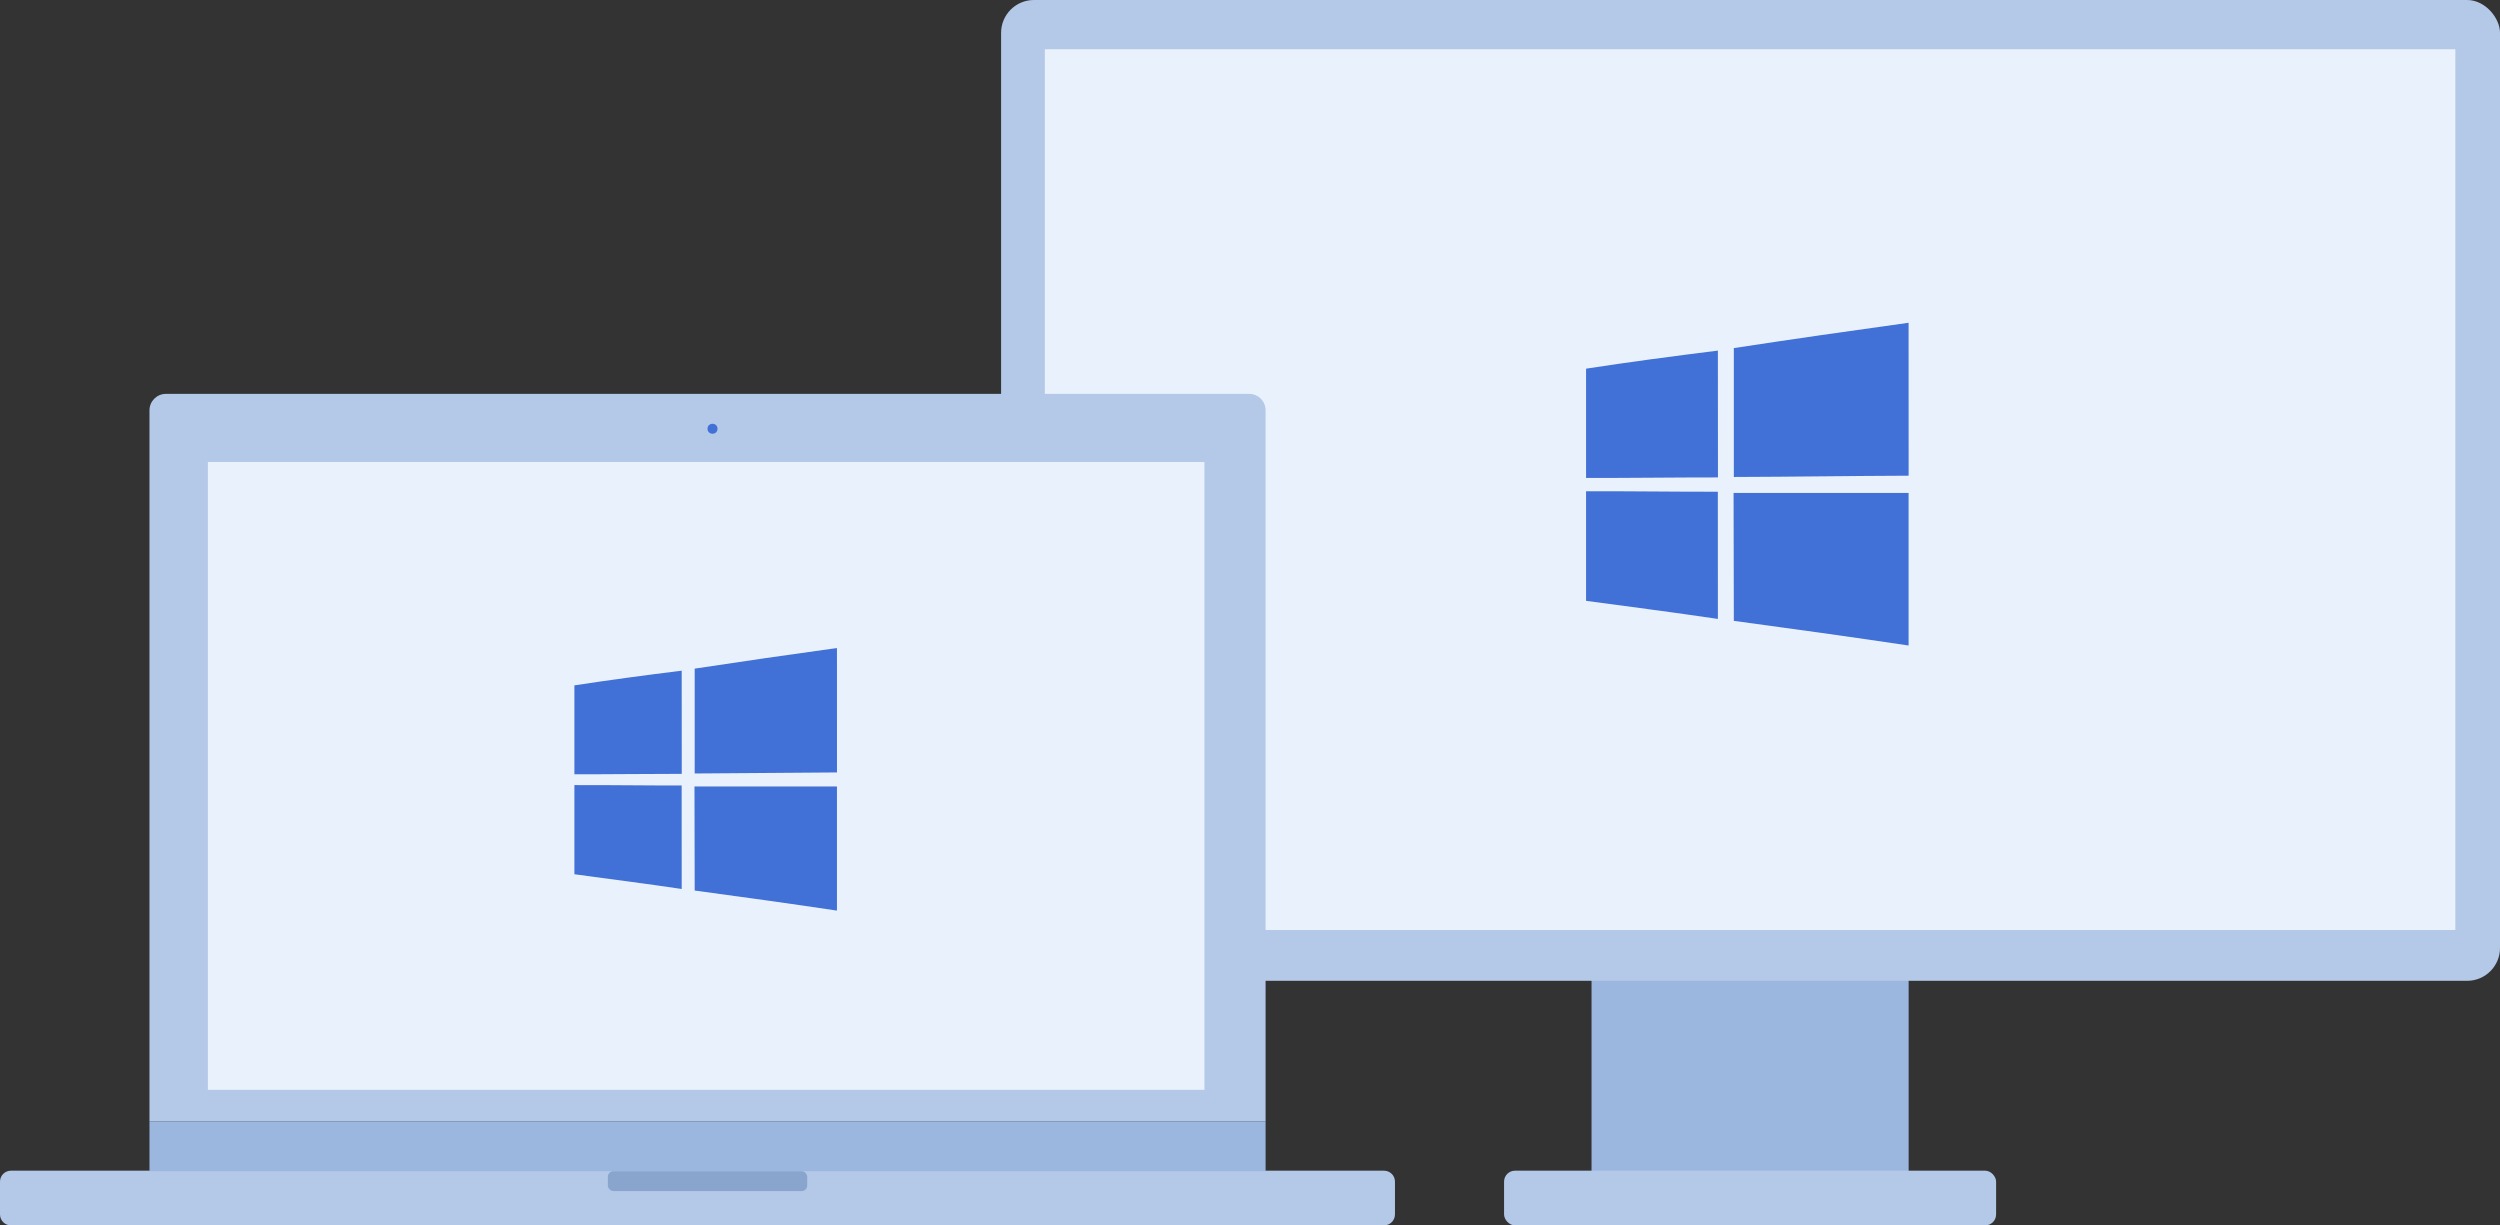 <svg width="457" height="224" viewBox="0 0 457 224" fill="none" xmlns="http://www.w3.org/2000/svg">
<rect x="0" y="0" width="457" height="224" fill="#333333" stroke="none"/>
<rect x="290.934" y="178" width="57.964" height="37" fill="#9CB7DF"/>
<rect x="274.943" y="214" width="89.945" height="10" rx="2" fill="#B4C8E7"/>
<rect x="183" width="274" height="179.291" rx="6" fill="#B4C8E7"/>
<rect x="190.995" y="9" width="257.841" height="161" fill="#E9F2FC"/>
<path d="M348.891 59C338.235 60.476 327.58 62.006 316.944 63.63C316.938 71.482 316.938 79.334 316.944 87.192C327.6 87.159 338.249 86.997 348.898 86.957C348.891 77.635 348.898 68.321 348.891 59Z" fill="#4171D6"/>
<path d="M314.028 64.088C305.986 65.093 297.943 66.158 289.934 67.391V87.368C297.97 87.388 306.006 87.267 314.042 87.273C314.035 79.543 314.035 71.819 314.028 64.088Z" fill="#4171D6"/>
<path d="M314.021 89.888C305.992 89.902 297.964 89.774 289.934 89.801V109.831C297.97 110.916 306.006 111.954 314.028 113.141C314.041 105.39 314.021 97.639 314.021 89.888Z" fill="#4171D6"/>
<path d="M348.891 90.111H316.897C316.911 97.909 316.931 105.7 316.944 113.492C327.6 114.933 338.256 116.409 348.891 118C348.891 108.699 348.905 99.405 348.891 90.111Z" fill="#4171D6"/>
<path fill-rule="evenodd" clip-rule="evenodd" d="M2.57331e-06 215.998C-3.1648e-06 214.893 0.895 214 2 214H253C254.105 214 255 214.895 255 215.999C255 217.456 255 219.591 255 222C255 223.104 254.105 224 253 224H2C0.896 224 0 223.105 0 222C4.22022e-05 219.877 1.08061e-05 217.583 2.57331e-06 215.998Z" fill="#B4C8E7"/>
<rect x="111.121" y="214.087" width="36.433" height="3.643" rx="1" fill="#8AA5CD"/>
<path d="M27.325 75C27.325 73.343 28.668 72 30.325 72H228.35C230.007 72 231.35 73.343 231.35 75V204.979H27.325V75Z" fill="#B4C8E7"/>
<rect x="27.325" y="204.979" width="204.026" height="9.108" fill="#9CB7DF"/>
<rect x="38" y="84.458" width="182.166" height="114.763" fill="#E9F2FC"/>
<path d="M152.995 118.458C144.32 119.659 135.646 120.904 126.988 122.225C126.983 128.613 126.983 135.001 126.988 141.394C135.662 141.367 144.331 141.235 153 141.202C152.995 133.619 153 126.041 152.995 118.458Z" fill="#4171D6"/>
<path d="M124.614 122.598C118.067 123.415 111.519 124.281 105 125.285V141.537C111.541 141.553 118.083 141.455 124.625 141.46C124.619 135.171 124.619 128.887 124.614 122.598Z" fill="#4171D6"/>
<path d="M124.608 143.588C118.072 143.599 111.537 143.494 105 143.516V159.812C111.541 160.695 118.083 161.539 124.614 162.505C124.624 156.199 124.608 149.893 124.608 143.588Z" fill="#4171D6"/>
<path d="M152.995 143.768H126.95C126.961 150.113 126.977 156.451 126.988 162.79C135.662 163.963 144.337 165.164 152.995 166.458C152.995 158.891 153.005 151.33 152.995 143.768Z" fill="#4171D6"/>
<ellipse cx="130.249" cy="78.376" rx="0.911" ry="0.911" fill="#4171D6"/>
</svg>
